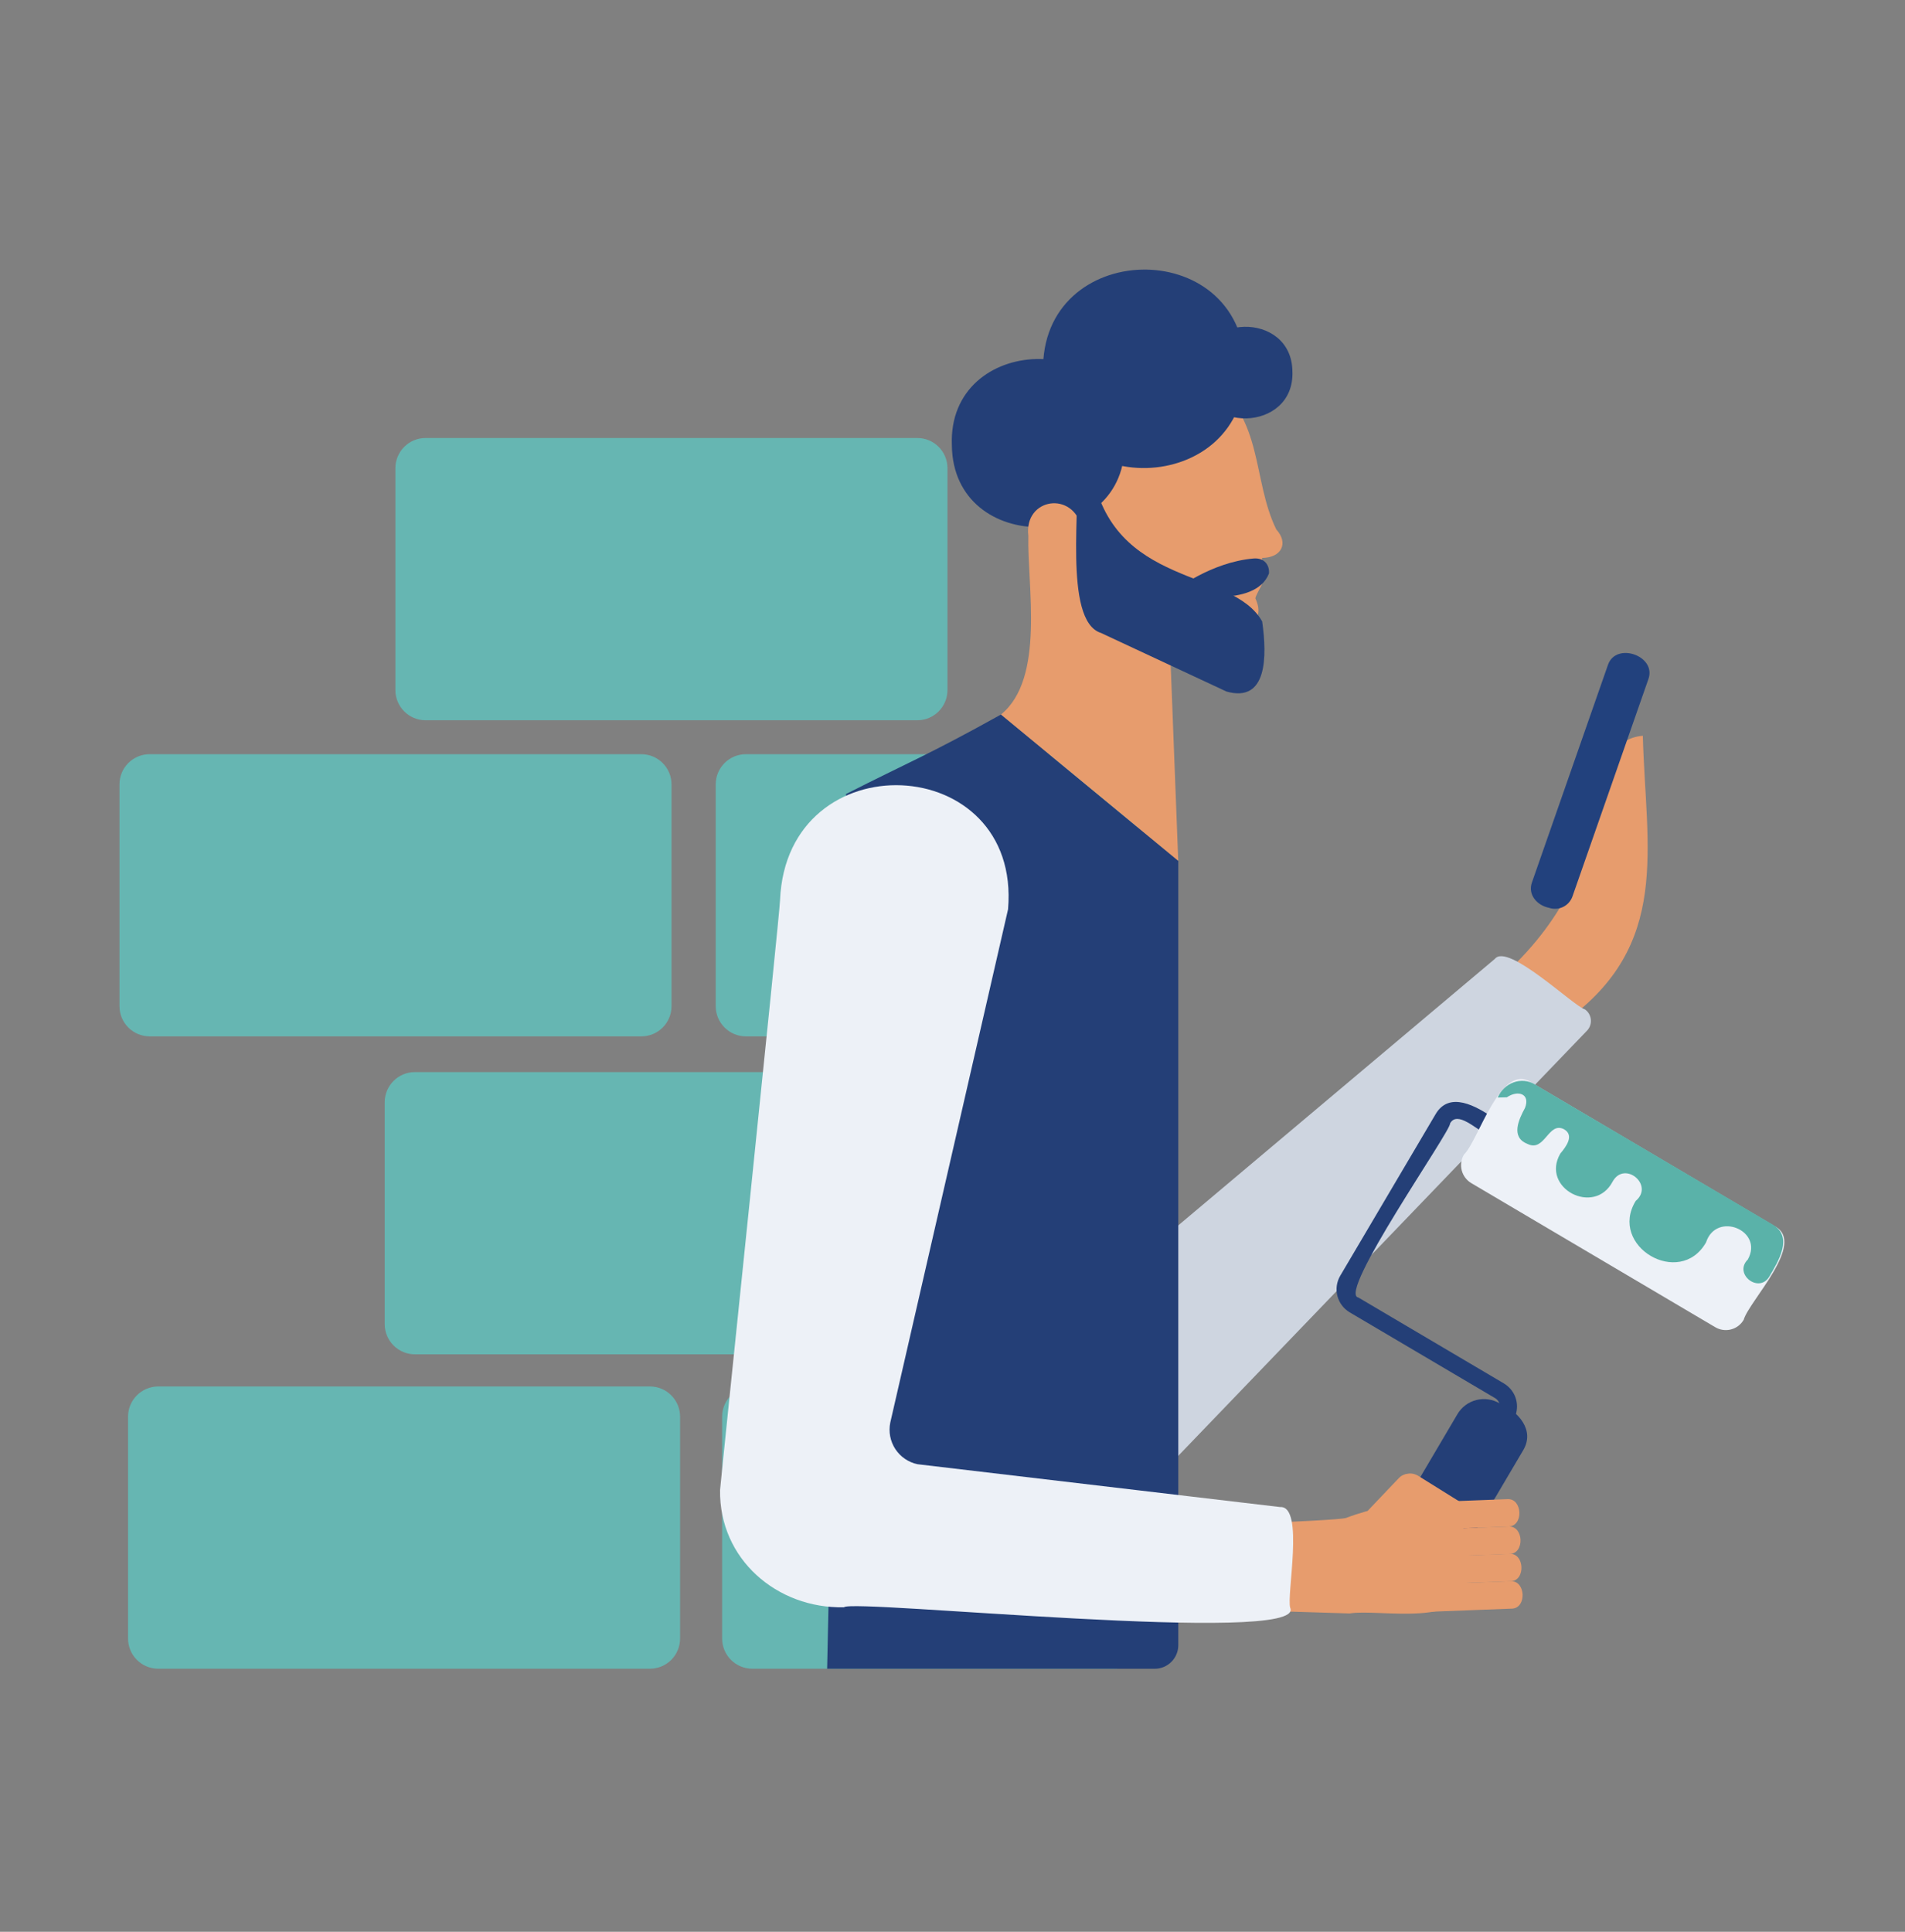 <svg width="72" height="73" viewBox="0 0 72 73" fill="none" xmlns="http://www.w3.org/2000/svg">
<rect x="0" y="0" width="72" height="73" fill="#808080" stroke="none"/>
<path d="M24.24 39.163H5.656C5.354 39.163 5.064 39.043 4.85 38.829C4.636 38.615 4.516 38.325 4.516 38.023V29.64C4.516 29.012 5.026 28.5 5.656 28.5H24.24C24.868 28.5 25.38 29.012 25.38 29.64V38.026C25.38 38.654 24.868 39.163 24.24 39.163ZM41.866 39.163H28.191C27.562 39.163 27.051 38.651 27.051 38.023V29.64C27.051 29.012 27.562 28.5 28.191 28.5H41.863C42.492 28.5 43.003 29.012 43.003 29.64V38.026C43.003 38.654 42.495 39.163 41.866 39.163ZM34.263 51.178H15.68C15.378 51.178 15.088 51.058 14.874 50.844C14.66 50.63 14.54 50.34 14.54 50.038V41.653C14.54 41.024 15.051 40.513 15.68 40.513H34.264C34.893 40.513 35.404 41.024 35.404 41.653V50.039C35.404 50.341 35.284 50.631 35.07 50.845C34.856 51.059 34.566 51.179 34.264 51.179L34.263 51.178Z" fill="#66B6B2"/>
<path d="M41.867 52.217H36.167C35.538 52.217 35.027 51.705 35.027 51.077V42.694C35.027 42.066 35.538 41.554 36.167 41.554H41.864C42.492 41.554 43.004 42.066 43.004 42.694V51.08C43.004 51.709 42.495 52.217 41.867 52.217ZM24.564 63.059H5.98C5.678 63.059 5.388 62.939 5.174 62.725C4.96 62.511 4.84 62.221 4.84 61.919V53.533C4.84 52.905 5.351 52.393 5.98 52.393H24.564C25.193 52.393 25.704 52.905 25.704 53.533V61.919C25.704 62.221 25.584 62.511 25.37 62.725C25.156 62.939 24.866 63.059 24.564 63.059ZM42.105 63.059H28.433C28.131 63.059 27.841 62.939 27.627 62.725C27.413 62.511 27.293 62.221 27.293 61.919V53.533C27.293 52.905 27.804 52.393 28.433 52.393H42.105C42.734 52.393 43.245 52.905 43.245 53.533V61.919C43.245 62.221 43.125 62.511 42.911 62.725C42.697 62.938 42.407 63.059 42.105 63.059ZM34.67 27.218H16.084C15.455 27.218 14.944 26.706 14.944 26.078V17.692C14.944 17.063 15.455 16.552 16.084 16.552H34.67C35.3 16.552 35.81 17.063 35.81 17.692V26.078C35.81 26.706 35.3 27.218 34.67 27.218Z" fill="#66B6B2"/>
<path d="M56.902 36.777C61.649 32.402 59.614 28.013 62.091 27.804C62.205 32.087 63.171 35.707 59.147 38.6L56.902 36.777Z" fill="#E79C6D"/>
<path d="M40.933 49.336L56.498 36.236C56.99 35.614 59.467 38.018 59.905 38.145C59.968 38.189 60.02 38.246 60.058 38.313C60.096 38.379 60.12 38.453 60.127 38.529C60.134 38.605 60.125 38.682 60.1 38.754C60.075 38.827 60.034 38.893 59.981 38.948L43.111 56.492C42.461 57.121 41.552 57.337 40.813 56.467L40.933 49.336Z" fill="#CED5E0"/>
<path d="M58.541 34.304C58.093 34.214 57.731 33.805 57.903 33.339L60.77 25.134C61.068 24.239 62.624 24.782 62.3 25.667L59.433 33.872C59.372 34.047 59.244 34.192 59.077 34.273C58.909 34.354 58.717 34.365 58.541 34.304Z" fill="#22417D"/>
<path d="M56.444 42.243C55.812 41.812 54.771 41.199 54.247 42.123L50.656 48.206C50.52 48.437 50.48 48.712 50.547 48.972C50.614 49.232 50.781 49.454 51.011 49.591L56.511 52.836C56.56 52.866 56.602 52.907 56.632 52.956C56.663 53.005 56.681 53.06 56.685 53.118L57.282 53.478C57.357 53.257 57.354 53.017 57.274 52.798C57.193 52.58 57.039 52.396 56.838 52.277L51.341 49.032C50.516 48.902 54.856 42.717 54.806 42.453C55.076 41.955 55.812 42.697 56.107 42.805L56.444 42.243Z" fill="#243F77"/>
<path d="M64.828 50.153L55.61 44.71C55.43 44.604 55.3 44.43 55.247 44.228C55.195 44.026 55.225 43.811 55.33 43.63C55.87 43.128 56.709 40.137 57.858 40.896L67.076 46.338C68.289 46.97 66.098 49.174 65.904 49.872C65.852 49.962 65.783 50.04 65.701 50.103C65.619 50.166 65.525 50.211 65.425 50.237C65.325 50.264 65.22 50.269 65.118 50.255C65.015 50.24 64.917 50.206 64.828 50.153Z" fill="#EDF1F7"/>
<path d="M53.394 59.734C52.682 59.426 51.952 58.721 52.448 57.909L55.083 53.441C55.24 53.175 55.496 52.983 55.795 52.906C56.094 52.83 56.411 52.874 56.677 53.031C57.379 53.331 58.033 54.045 57.56 54.819L54.886 59.35C54.739 59.599 54.499 59.779 54.219 59.851C53.94 59.923 53.643 59.881 53.394 59.734Z" fill="#243F77"/>
<path d="M51.01 60.97L47.782 60.87C46.442 60.502 46.858 57.565 48.302 57.53C48.512 57.518 50.76 57.426 50.89 57.356C51.744 57.029 53.199 56.683 54.12 56.759C55.675 56.664 55.351 58.727 55.43 59.693C55.494 61.563 52.094 60.783 51.01 60.97Z" fill="#E79C6D"/>
<path d="M52.273 57.451C52.225 57.169 52.323 56.822 52.663 56.816L56.979 56.651C57.547 56.622 57.589 57.671 57.019 57.686L52.705 57.851C52.595 57.854 52.488 57.814 52.407 57.739C52.326 57.664 52.278 57.561 52.273 57.451Z" fill="#E79C6D"/>
<path d="M52.316 58.486C52.268 58.204 52.366 57.857 52.706 57.851L57.022 57.686C57.59 57.657 57.632 58.706 57.062 58.721L52.748 58.886C52.638 58.889 52.531 58.848 52.451 58.774C52.37 58.699 52.322 58.596 52.316 58.486Z" fill="#E79C6D"/>
<path d="M52.351 59.518C52.304 59.235 52.401 58.889 52.741 58.883L57.057 58.718C57.625 58.689 57.667 59.737 57.098 59.753L52.783 59.918C52.673 59.921 52.566 59.881 52.485 59.806C52.404 59.731 52.356 59.628 52.351 59.518Z" fill="#E79C6D"/>
<path d="M52.394 60.553C52.346 60.27 52.444 59.924 52.784 59.918L57.1 59.753C57.668 59.724 57.71 60.773 57.141 60.788L52.826 60.953C52.716 60.957 52.609 60.917 52.528 60.842C52.447 60.767 52.399 60.663 52.394 60.553ZM48.237 20.007C47.317 18.115 47.777 15.86 45.748 14.339L41.725 14.441L41.227 18.651L43.29 23.646L47.32 23.786C47.526 23.35 47.672 23.106 47.453 22.626C47.409 22.591 47.685 22.122 47.694 22.083L47.701 21.083C48.437 21.077 48.711 20.525 48.237 20.007Z" fill="#E79C6D"/>
<path d="M42.5 16.66C42.669 20.893 36.02 21.058 35.976 16.826C35.807 12.593 42.455 12.425 42.5 16.66Z" fill="#243F77"/>
<path d="M47.066 13.842C47.17 18.84 39.569 19.03 39.423 14.032C39.318 9.035 46.919 8.844 47.066 13.842Z" fill="#243F77"/>
<path d="M48.847 14.036C48.939 16.341 45.313 16.433 45.291 14.125C45.199 11.819 48.821 11.727 48.847 14.035V14.036ZM37.834 27C35.075 28.537 34.314 28.814 31.979 30.004L31.262 63.061H43.642C44.134 63.061 44.534 62.661 44.534 62.169V32.529" fill="#243F77"/>
<path d="M44.217 24.36C42.667 23.997 41.741 21.006 40.89 19.965C40.578 18.524 38.693 18.813 38.867 20.248C38.82 22.137 39.509 25.638 37.832 27.001L44.532 32.528L44.217 24.359V24.36ZM53.634 56.572L52.507 57.756C52.057 58.251 51.25 57.55 51.729 57.054L52.856 55.87C53.304 55.375 54.114 56.076 53.634 56.572Z" fill="#E79C6D"/>
<path d="M53.635 55.79L55.2 56.765C55.86 57.172 55.26 58.051 54.625 57.635L53.06 56.661C52.4 56.254 53.003 55.377 53.635 55.79Z" fill="#E79C6D"/>
<path d="M48.39 56.95C49.308 56.902 48.613 60.308 48.765 60.76C49.397 62.198 32.169 60.404 31.899 60.737C29.365 60.794 27.177 58.911 27.215 56.308C27.244 55.889 29.485 34.405 29.482 34.014C29.733 27.969 38.605 28.375 38.1 34.36L33.648 53.76C33.578 54.105 33.646 54.463 33.839 54.758C34.032 55.052 34.333 55.258 34.677 55.331L48.391 56.951L48.39 56.95Z" fill="#EDF1F7"/>
<path d="M56.952 41.466C57.374 41.18 57.847 41.332 57.637 41.869C57.406 42.297 57.085 42.971 57.727 43.225C58.39 43.558 58.511 42.367 59.111 42.672C59.521 42.907 59.177 43.349 58.974 43.59C58.215 44.895 60.26 45.971 60.952 44.647C61.403 43.844 62.533 44.784 61.822 45.381C60.778 47.089 63.489 48.689 64.48 46.949C64.867 45.759 66.674 46.495 66.058 47.597C65.508 48.14 66.48 48.899 66.874 48.238C67.211 47.663 67.804 46.727 66.979 46.263L58.019 40.983C57.495 40.659 56.84 40.929 56.606 41.475L56.952 41.466Z" fill="#5AB2A9"/>
<path d="M40.652 17.759C40.903 18.839 40.144 23.464 41.614 23.919L46.354 26.132C47.901 26.57 47.892 24.804 47.704 23.483C46.555 21.442 42.046 22.267 41.262 17.762H40.652V17.759Z" fill="#243F77"/>
<path d="M47.374 21.105C47.799 21.067 47.987 21.369 47.961 21.67C47.45 23 44.732 22.49 44.434 22.296C44.434 22.293 45.77 21.245 47.374 21.105Z" fill="#243F77"/>
</svg>

